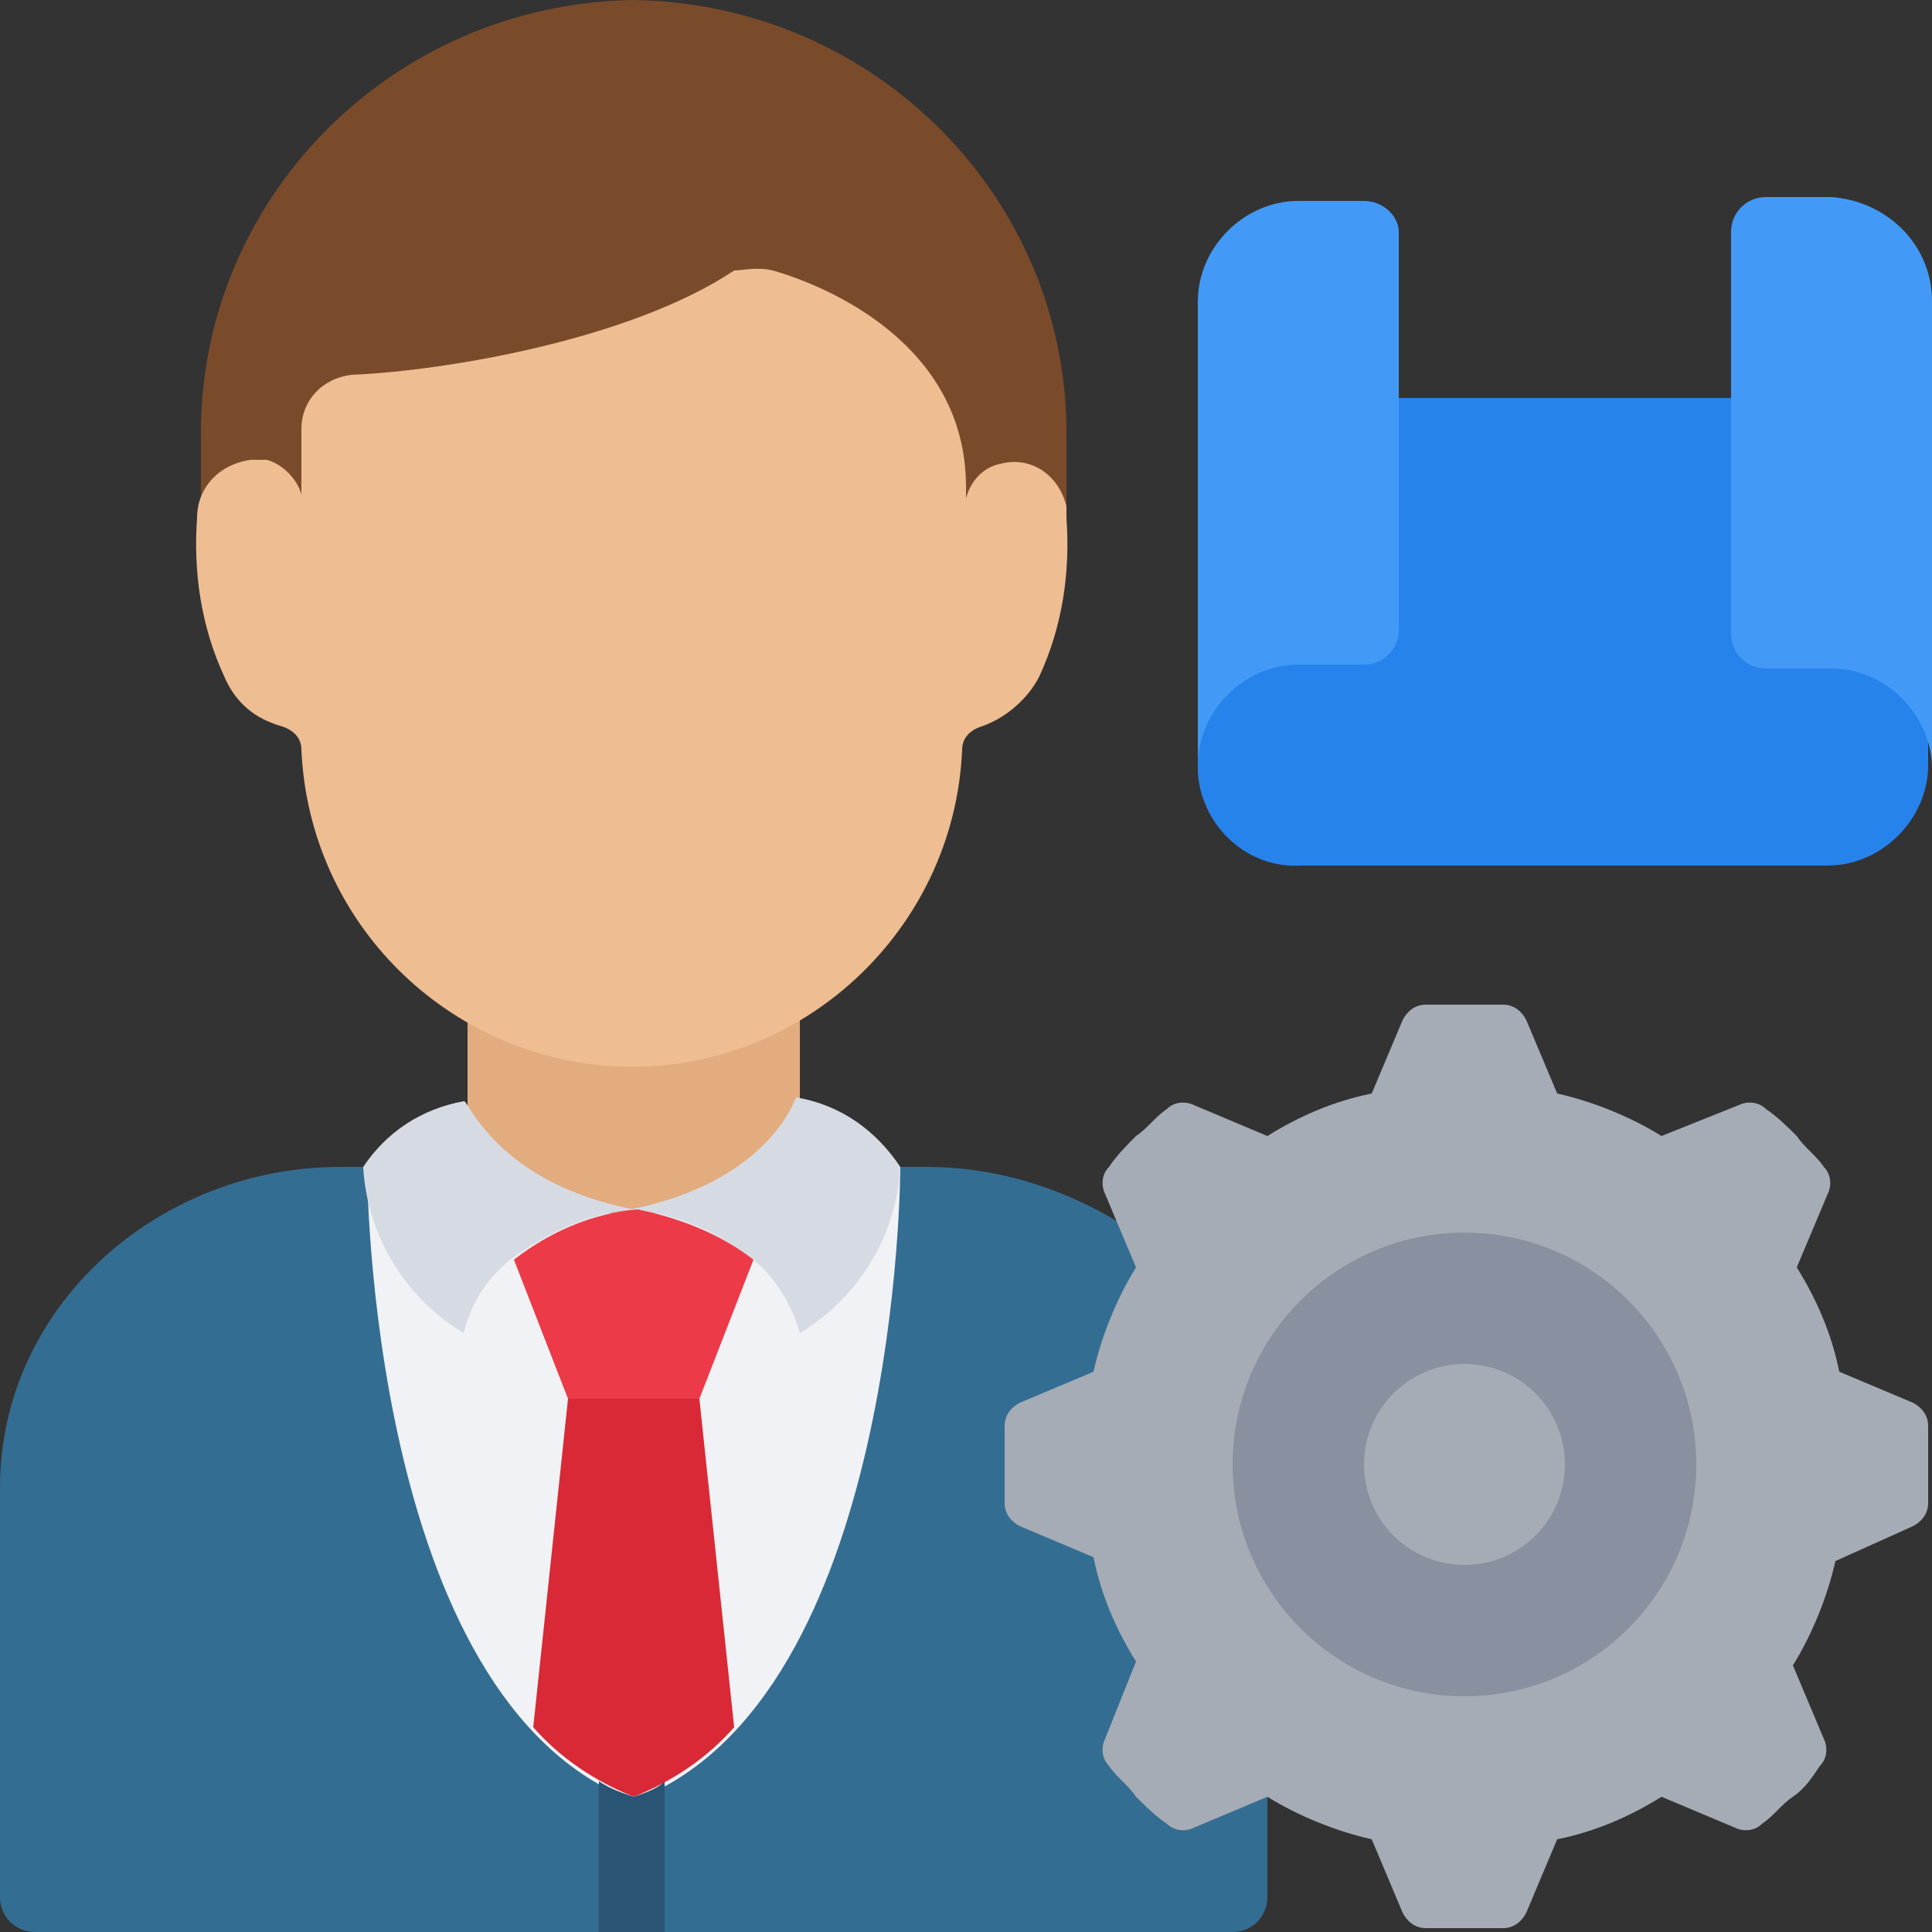 <?xml version="1.0" encoding="utf-8"?>
<!-- Generator: Adobe Illustrator 26.3.1, SVG Export Plug-In . SVG Version: 6.00 Build 0)  -->
<svg version="1.1" id="Icons" xmlns="http://www.w3.org/2000/svg" xmlns:xlink="http://www.w3.org/1999/xlink" x="0px" y="0px"
	 width="50px" height="50px" viewBox="0 0 50 50" style="enable-background:new 0 0 50 50;" xml:space="preserve">
<rect x="0" y="0" width="50" height="50" fill="#333333" stroke="none"/>
<style type="text/css">
	.st0{fill:#2783EC;}
	.st1{fill:#346D92;}
	.st2{fill:#F0F2F5;}
	.st3{fill:#A5ACB5;}
	.st4{fill:#8991A0;}
	.st5{fill:#7A4B2B;}
	.st6{fill:#E2AC7F;}
	.st7{fill:#D6DBE3;}
	.st8{fill:#EC3A48;}
	.st9{fill:#EEBD91;}
	.st10{fill:#439AF6;}
	.st11{fill:#D92936;}
	.st12{fill:#295474;}
</style>
<g>
	<path class="st0" d="M31,10.3V20c0.1,1.4,1.3,2.5,2.7,2.4h13.6c1.4,0,2.6-1.2,2.6-2.6v-9.5H31z"/>
	<path class="st1" d="M32.8,33.6v15.5c0,0.5-0.4,0.9-0.9,0.9h-31C0.4,50,0,49.6,0,49.1V38.5c0-4.7,4.1-8.3,8.8-8.3H24
		c1.7,0,3.4,0.5,4.9,1.4L32.8,33.6z"/>
	<path class="st2" d="M23.3,30.2c0,0,0,13.8-6.9,16.4C9.5,44,9.5,30.2,9.5,30.2H23.3z"/>
	<path class="st3" d="M49.5,39.5c0.2-0.1,0.4-0.3,0.4-0.6c0-0.3,0-0.7,0-1s0-0.7,0-1c0-0.3-0.2-0.5-0.4-0.6l-1.9-0.8
		c-0.2-1-0.6-1.9-1.1-2.7l0.8-1.9c0.1-0.2,0.1-0.5-0.1-0.7c-0.2-0.3-0.5-0.5-0.7-0.8c-0.2-0.2-0.5-0.5-0.8-0.7
		c-0.2-0.2-0.5-0.2-0.7-0.1L43,29.4c-0.8-0.5-1.8-0.9-2.7-1.1l-0.8-1.9c-0.1-0.2-0.3-0.4-0.6-0.4c-0.3,0-0.7,0-1,0c-0.3,0-0.7,0-1,0
		c-0.3,0-0.5,0.2-0.6,0.4l-0.8,1.9c-1,0.2-1.9,0.6-2.7,1.1l-1.9-0.8c-0.2-0.1-0.5-0.1-0.7,0.1c-0.3,0.2-0.5,0.5-0.8,0.7
		c-0.2,0.2-0.5,0.5-0.7,0.8c-0.2,0.2-0.2,0.5-0.1,0.7l0.8,1.9c-0.5,0.8-0.9,1.8-1.1,2.7l-1.9,0.8c-0.2,0.1-0.4,0.3-0.4,0.6
		c0,0.3,0,0.7,0,1c0,0.3,0,0.7,0,1c0,0.3,0.2,0.5,0.4,0.6l1.9,0.8c0.2,1,0.6,1.9,1.1,2.7L28.6,45c-0.1,0.2-0.1,0.5,0.1,0.7
		c0.2,0.3,0.5,0.5,0.7,0.8c0.2,0.2,0.5,0.5,0.8,0.7c0.2,0.2,0.5,0.2,0.7,0.1l1.9-0.8c0.8,0.5,1.8,0.9,2.7,1.1l0.8,1.9
		c0.1,0.2,0.3,0.4,0.6,0.4c0.3,0,0.7,0,1,0c0.3,0,0.7,0,1,0c0.3,0,0.5-0.2,0.6-0.4l0.8-1.9c1-0.2,1.9-0.6,2.7-1.1l1.9,0.8
		c0.2,0.1,0.5,0.1,0.7-0.1c0.3-0.2,0.5-0.5,0.8-0.7s0.5-0.5,0.7-0.8c0.2-0.2,0.2-0.5,0.1-0.7l-0.8-1.9c0.5-0.8,0.9-1.8,1.1-2.7
		L49.5,39.5z"/>
	<circle class="st4" cx="37.9" cy="37.9" r="6"/>
	<circle class="st3" cx="37.9" cy="37.9" r="2.6"/>
	<path class="st5" d="M5.2,13.4v-2C5.1,5.2,10.1,0.1,16.4,0c6.3,0.1,11.3,5.2,11.2,11.4v2H5.2z"/>
	<path class="st6" d="M12.1,25.9h8.6v5.5h-8.6V25.9z"/>
	<path class="st7" d="M16.4,31.3c-1.2,0.1-2.2,0.6-3.2,1.3c-0.6,0.5-1,1.1-1.2,1.9c-1.5-0.9-2.5-2.5-2.6-4.3
		c0.6-0.9,1.5-1.5,2.6-1.7C12.1,28.4,12.8,30.6,16.4,31.3z"/>
	<path class="st7" d="M23.3,30.2c-0.1,1.8-1.1,3.4-2.6,4.3c-0.2-0.7-0.6-1.4-1.2-1.9c-0.9-0.7-2-1.2-3.2-1.3
		c3.6-0.7,4.3-2.9,4.3-2.9C21.8,28.6,22.7,29.3,23.3,30.2z"/>
	<path class="st8" d="M19.5,32.6l-1.4,3.6h-3.4l-1.4-3.6c0.9-0.7,2-1.2,3.2-1.3C17.5,31.5,18.6,31.9,19.5,32.6z"/>
	<path class="st9" d="M27.6,13.4c0.1,1.4-0.1,2.8-0.7,4.1c-0.3,0.6-0.9,1.1-1.5,1.3c-0.3,0.1-0.5,0.3-0.5,0.6
		c-0.2,4.7-4.2,8.4-8.9,8.2c-4.4-0.2-8-3.7-8.2-8.2c0-0.3-0.2-0.5-0.5-0.6c-0.7-0.2-1.2-0.6-1.5-1.3c-0.6-1.3-0.8-2.7-0.7-4.1
		c0-0.8,0.6-1.4,1.4-1.5c0.1,0,0.3,0,0.4,0c0.4,0.1,0.8,0.5,0.9,0.9v-1.7c0-0.7,0.5-1.3,1.3-1.4c2.4-0.1,7.2-0.9,9.9-2.7
		C19.2,7,19.6,6.9,20,7c1.4,0.4,5,1.9,5,5.6v0.3c0.1-0.4,0.4-0.8,0.9-0.9c0.8-0.2,1.5,0.3,1.7,1.1C27.6,13.2,27.6,13.3,27.6,13.4z"
		/>
	<path class="st10" d="M36.2,6v10.3c0,0.5-0.4,0.9-0.9,0.9h-1.7c-1.4,0-2.6,1.2-2.6,2.6V7.8c0-1.4,1.2-2.6,2.6-2.6h1.7
		C35.8,5.2,36.2,5.6,36.2,6z"/>
	<path class="st10" d="M50,7.8v12.1c0-1.4-1.2-2.6-2.6-2.6h-1.7c-0.5,0-0.9-0.4-0.9-0.9V6c0-0.5,0.4-0.9,0.9-0.9h1.7
		C48.8,5.2,50,6.3,50,7.8z"/>
	<path class="st11" d="M19,44.7L19,44.7c-0.7,0.8-1.6,1.4-2.6,1.8c-1-0.4-1.9-1-2.6-1.8l0,0l0.9-8.5h3.4L19,44.7z"/>
	<path class="st12" d="M17.2,46.1V50h-1.7v-3.9c0.3,0.2,0.6,0.3,0.9,0.4C16.7,46.4,17,46.3,17.2,46.1z"/>
</g>
</svg>
